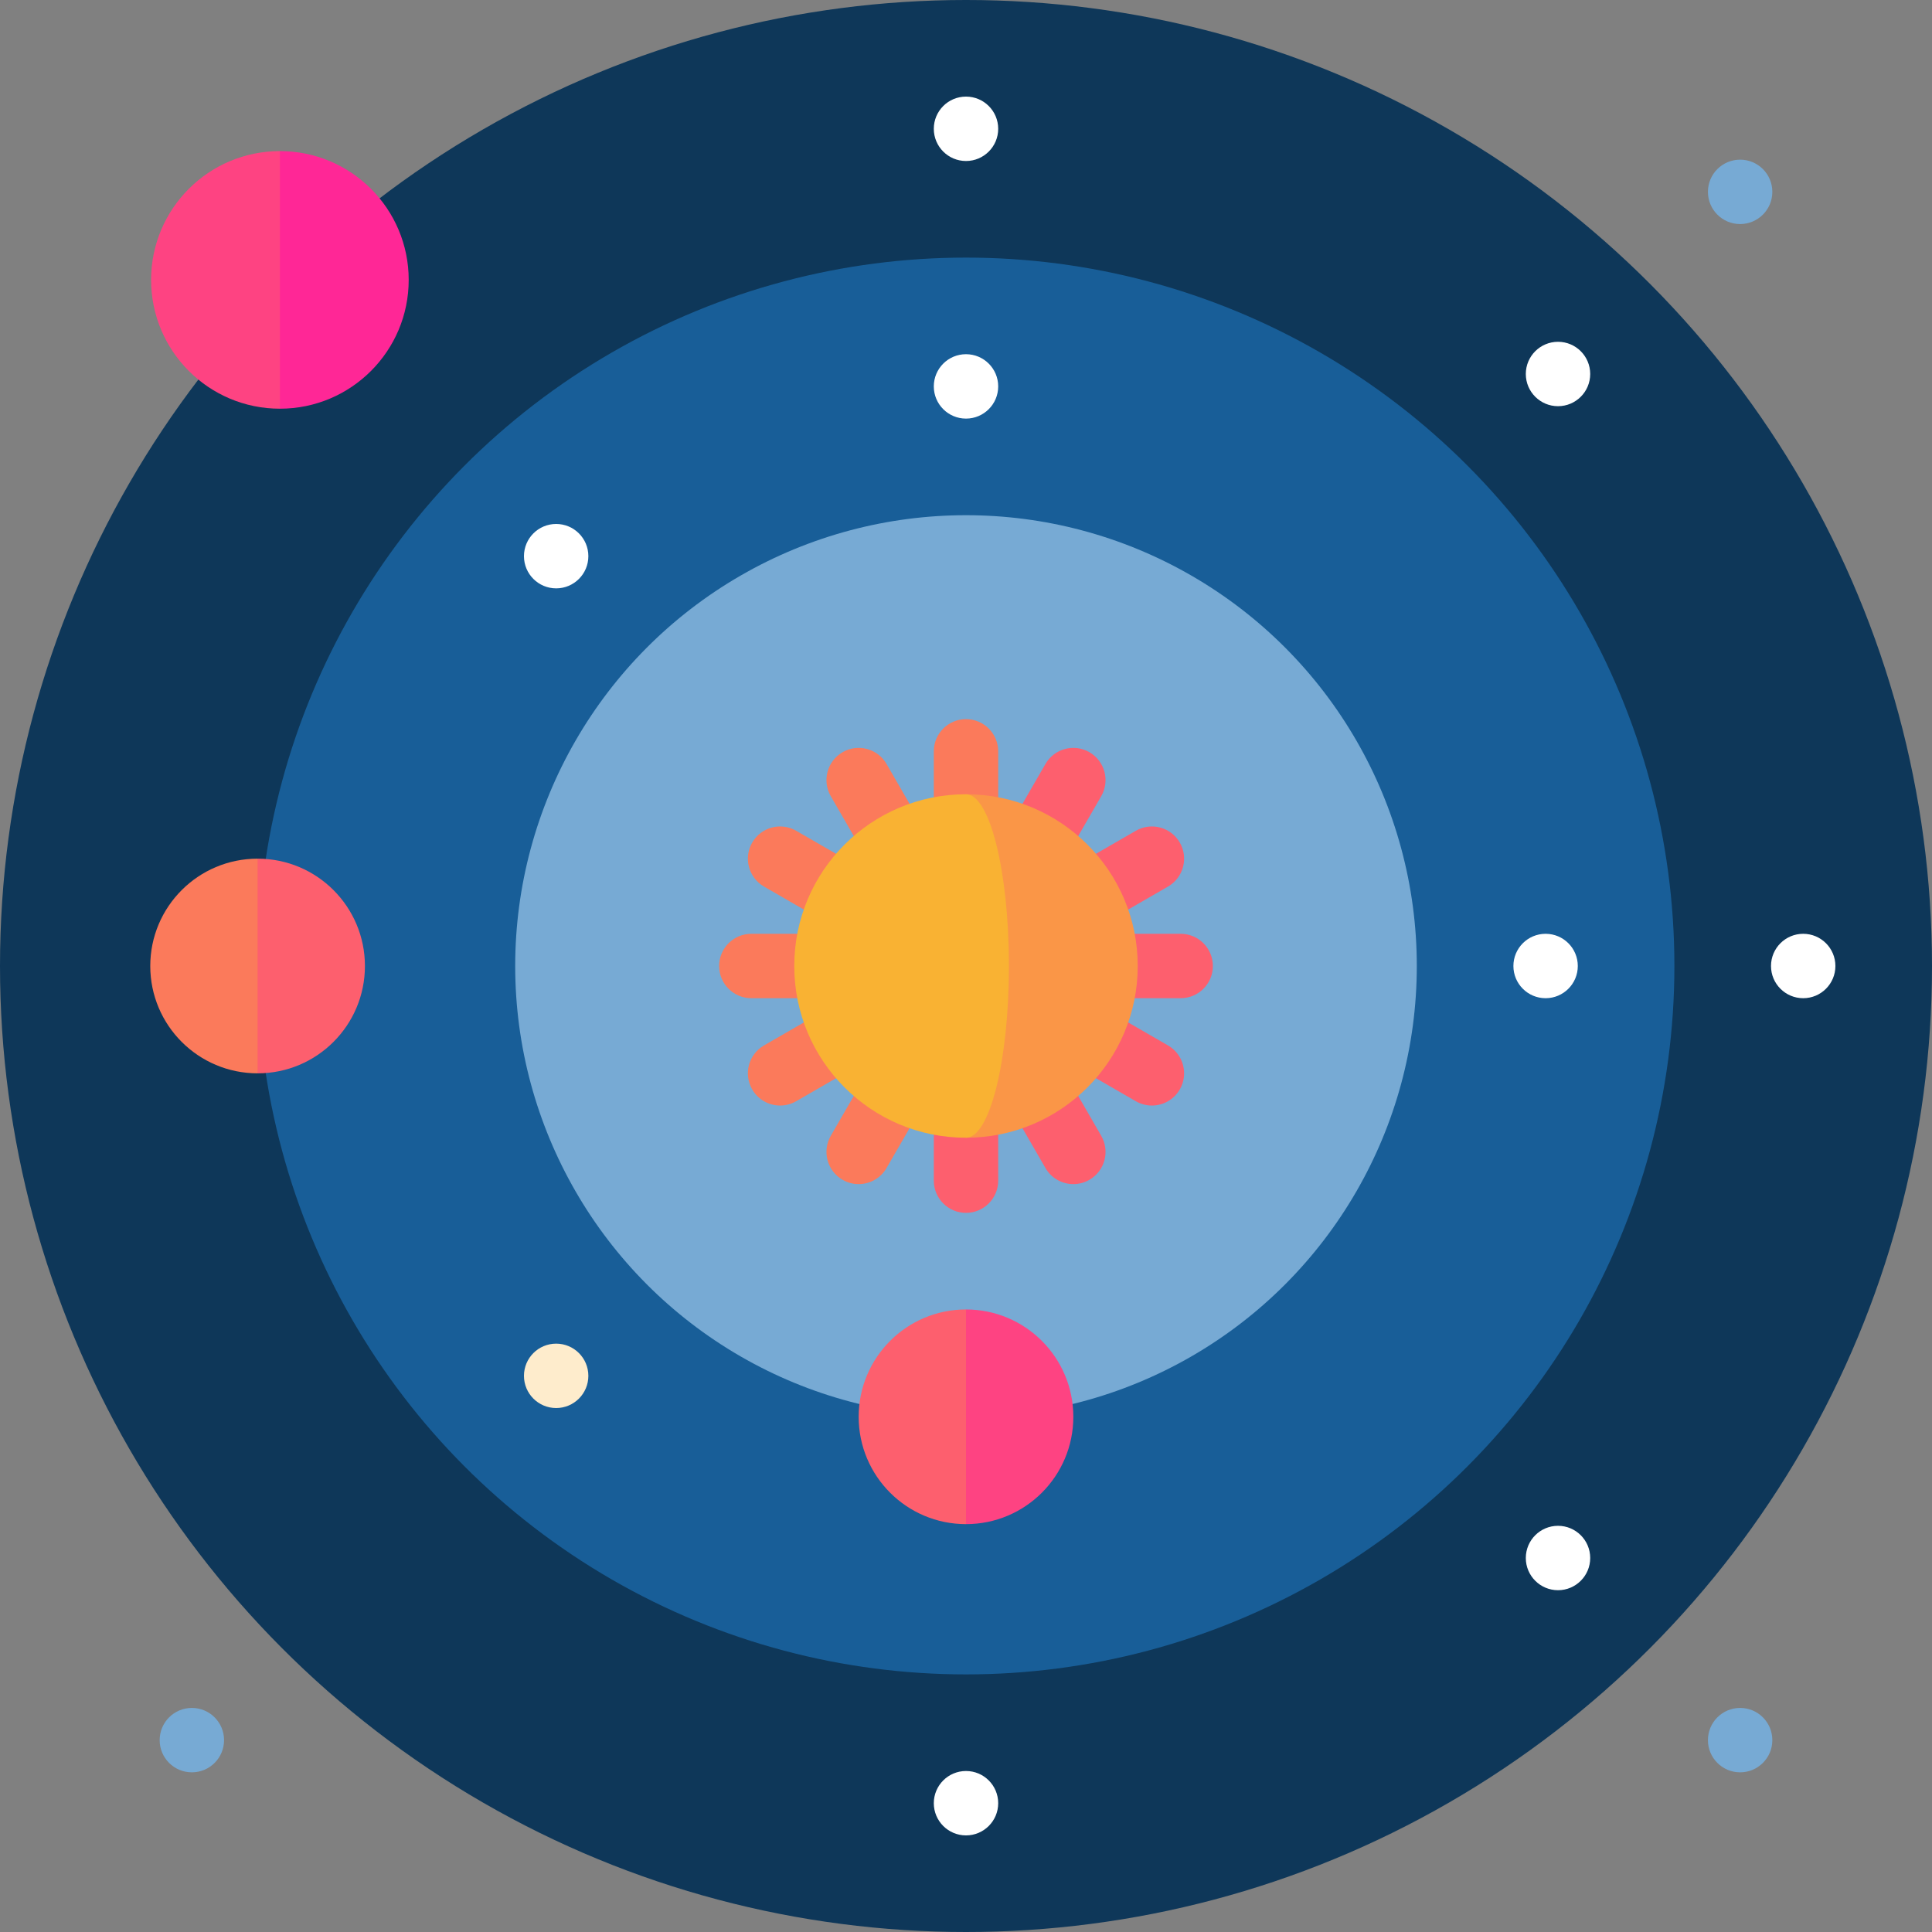 <?xml version="1.0" encoding="iso-8859-1"?>
<!-- Generator: Adobe Illustrator 19.0.0, SVG Export Plug-In . SVG Version: 6.00 Build 0)  -->
<svg version="1.1" id="Layer_1" xmlns="http://www.w3.org/2000/svg" xmlns:xlink="http://www.w3.org/1999/xlink" x="0px" y="0px"
	 viewBox="0 0 512 512" style="enable-background:new 0 0 512 512;" xml:space="preserve">
<rect x="0" y="0" width="512" height="512" fill="#808080" stroke="none"/>
<circle style="fill:#0E3759;" cx="256" cy="256" r="256"/>
<circle style="fill:#185E98;" cx="256" cy="256" r="187.733"/>
<circle style="fill:#77AAD4;" cx="256" cy="256" r="119.467"/>
<path style="fill:#FB7A5B;" d="M256,190.578c-4.713,0-8.533,3.821-8.533,8.533v25.042l-12.521-21.687
	c-2.356-4.082-7.575-5.48-11.657-3.123s-5.48,7.575-3.123,11.657l12.521,21.687L211,220.166c-4.081-2.357-9.3-0.959-11.657,3.123
	c-2.356,4.081-0.958,9.3,3.123,11.657l21.687,12.521h-25.042c-4.713,0-8.533,3.821-8.533,8.533c0,4.713,3.821,8.533,8.533,8.533
	h25.042l-21.687,12.521c-4.081,2.356-5.48,7.575-3.123,11.657c1.58,2.737,4.449,4.268,7.398,4.268c1.447,0,2.915-0.369,4.259-1.145
	l21.687-12.521L220.166,301c-2.356,4.081-0.958,9.3,3.123,11.657c1.344,0.776,2.811,1.145,4.259,1.145
	c2.949,0,5.817-1.53,7.398-4.268l28.444-49.267l1.143-4.267v-56.889C264.533,194.398,260.713,190.578,256,190.578z"/>
<path style="fill:#FD5F6E;" d="M321.422,256c0-4.713-3.821-8.533-8.533-8.533h-25.042l21.687-12.521
	c4.081-2.356,5.48-7.575,3.123-11.657c-2.356-4.082-7.575-5.48-11.657-3.123l-21.687,12.521L291.834,211
	c2.356-4.081,0.958-9.3-3.123-11.657c-4.081-2.357-9.3-0.958-11.657,3.123l-28.444,49.267L247.467,256v56.889
	c0,4.713,3.821,8.533,8.533,8.533c4.713,0,8.533-3.821,8.533-8.533v-25.042l12.521,21.687c1.58,2.738,4.449,4.268,7.398,4.268
	c1.447,0,2.915-0.369,4.259-1.145c4.081-2.356,5.48-7.575,3.123-11.657l-12.521-21.687L301,291.834
	c1.344,0.776,2.811,1.145,4.259,1.145c2.949,0,5.817-1.53,7.398-4.268c2.356-4.081,0.958-9.3-3.123-11.657l-21.687-12.521h25.042
	C317.602,264.533,321.422,260.713,321.422,256z"/>
<path style="fill:#FF2796;" d="M74.176,40.043L62.799,74.176l11.378,34.133c18.852,0,34.133-15.283,34.133-34.133
	S93.027,40.043,74.176,40.043z"/>
<path style="fill:#FE4382;" d="M40.043,74.176c0,18.851,15.281,34.133,34.133,34.133V40.043
	C55.324,40.043,40.043,55.324,40.043,74.176z"/>
<path style="fill:#FD5F6E;" d="M68.267,227.556L56.889,256l11.378,28.444c15.709,0,28.444-12.735,28.444-28.444
	S83.976,227.556,68.267,227.556z"/>
<path style="fill:#FB7A5B;" d="M39.822,256c0,15.709,12.735,28.444,28.444,28.444v-56.889C52.557,227.556,39.822,240.291,39.822,256
	z"/>
<path style="fill:#FE4382;" d="M256,347.022l-11.378,28.444L256,403.911c15.709,0,28.444-12.735,28.444-28.444
	S271.709,347.022,256,347.022z"/>
<path style="fill:#FD5F6E;" d="M227.556,375.467c0,15.709,12.735,28.444,28.444,28.444v-56.889
	C240.291,347.022,227.556,359.757,227.556,375.467z"/>
<g>
	<circle style="fill:#FFFFFF;" cx="256" cy="34.133" r="8.533"/>
	<circle style="fill:#FFFFFF;" cx="477.867" cy="256" r="8.533"/>
	<circle style="fill:#FFFFFF;" cx="412.888" cy="412.888" r="8.533"/>
	<circle style="fill:#FFFFFF;" cx="256" cy="477.867" r="8.533"/>
</g>
<g>
	<circle style="fill:#77AAD4;" cx="461.153" cy="50.845" r="8.533"/>
	<circle style="fill:#77AAD4;" cx="461.153" cy="461.153" r="8.533"/>
	<circle style="fill:#77AAD4;" cx="50.845" cy="461.153" r="8.533"/>
</g>
<circle style="fill:#FFFFFF;" cx="409.6" cy="256" r="8.533"/>
<circle style="fill:#FEECCC;" cx="147.388" cy="364.612" r="8.533"/>
<g>
	<circle style="fill:#FFFFFF;" cx="147.388" cy="147.388" r="8.533"/>
	<circle style="fill:#FFFFFF;" cx="256" cy="102.4" r="8.533"/>
	<circle style="fill:#FFFFFF;" cx="412.888" cy="99.112" r="8.533"/>
</g>
<path style="fill:#FA9647;" d="M256,210.489v91.022c25.135,0,45.511-20.376,45.511-45.511
	C301.511,230.865,281.135,210.489,256,210.489z"/>
<path style="fill:#F9B233;" d="M267.378,256c0-25.135-5.094-45.511-11.378-45.511c-25.135,0-45.511,20.376-45.511,45.511
	c0,25.135,20.376,45.511,45.511,45.511C262.284,301.511,267.378,281.135,267.378,256z"/>
<g>
</g>
<g>
</g>
<g>
</g>
<g>
</g>
<g>
</g>
<g>
</g>
<g>
</g>
<g>
</g>
<g>
</g>
<g>
</g>
<g>
</g>
<g>
</g>
<g>
</g>
<g>
</g>
<g>
</g>
</svg>
